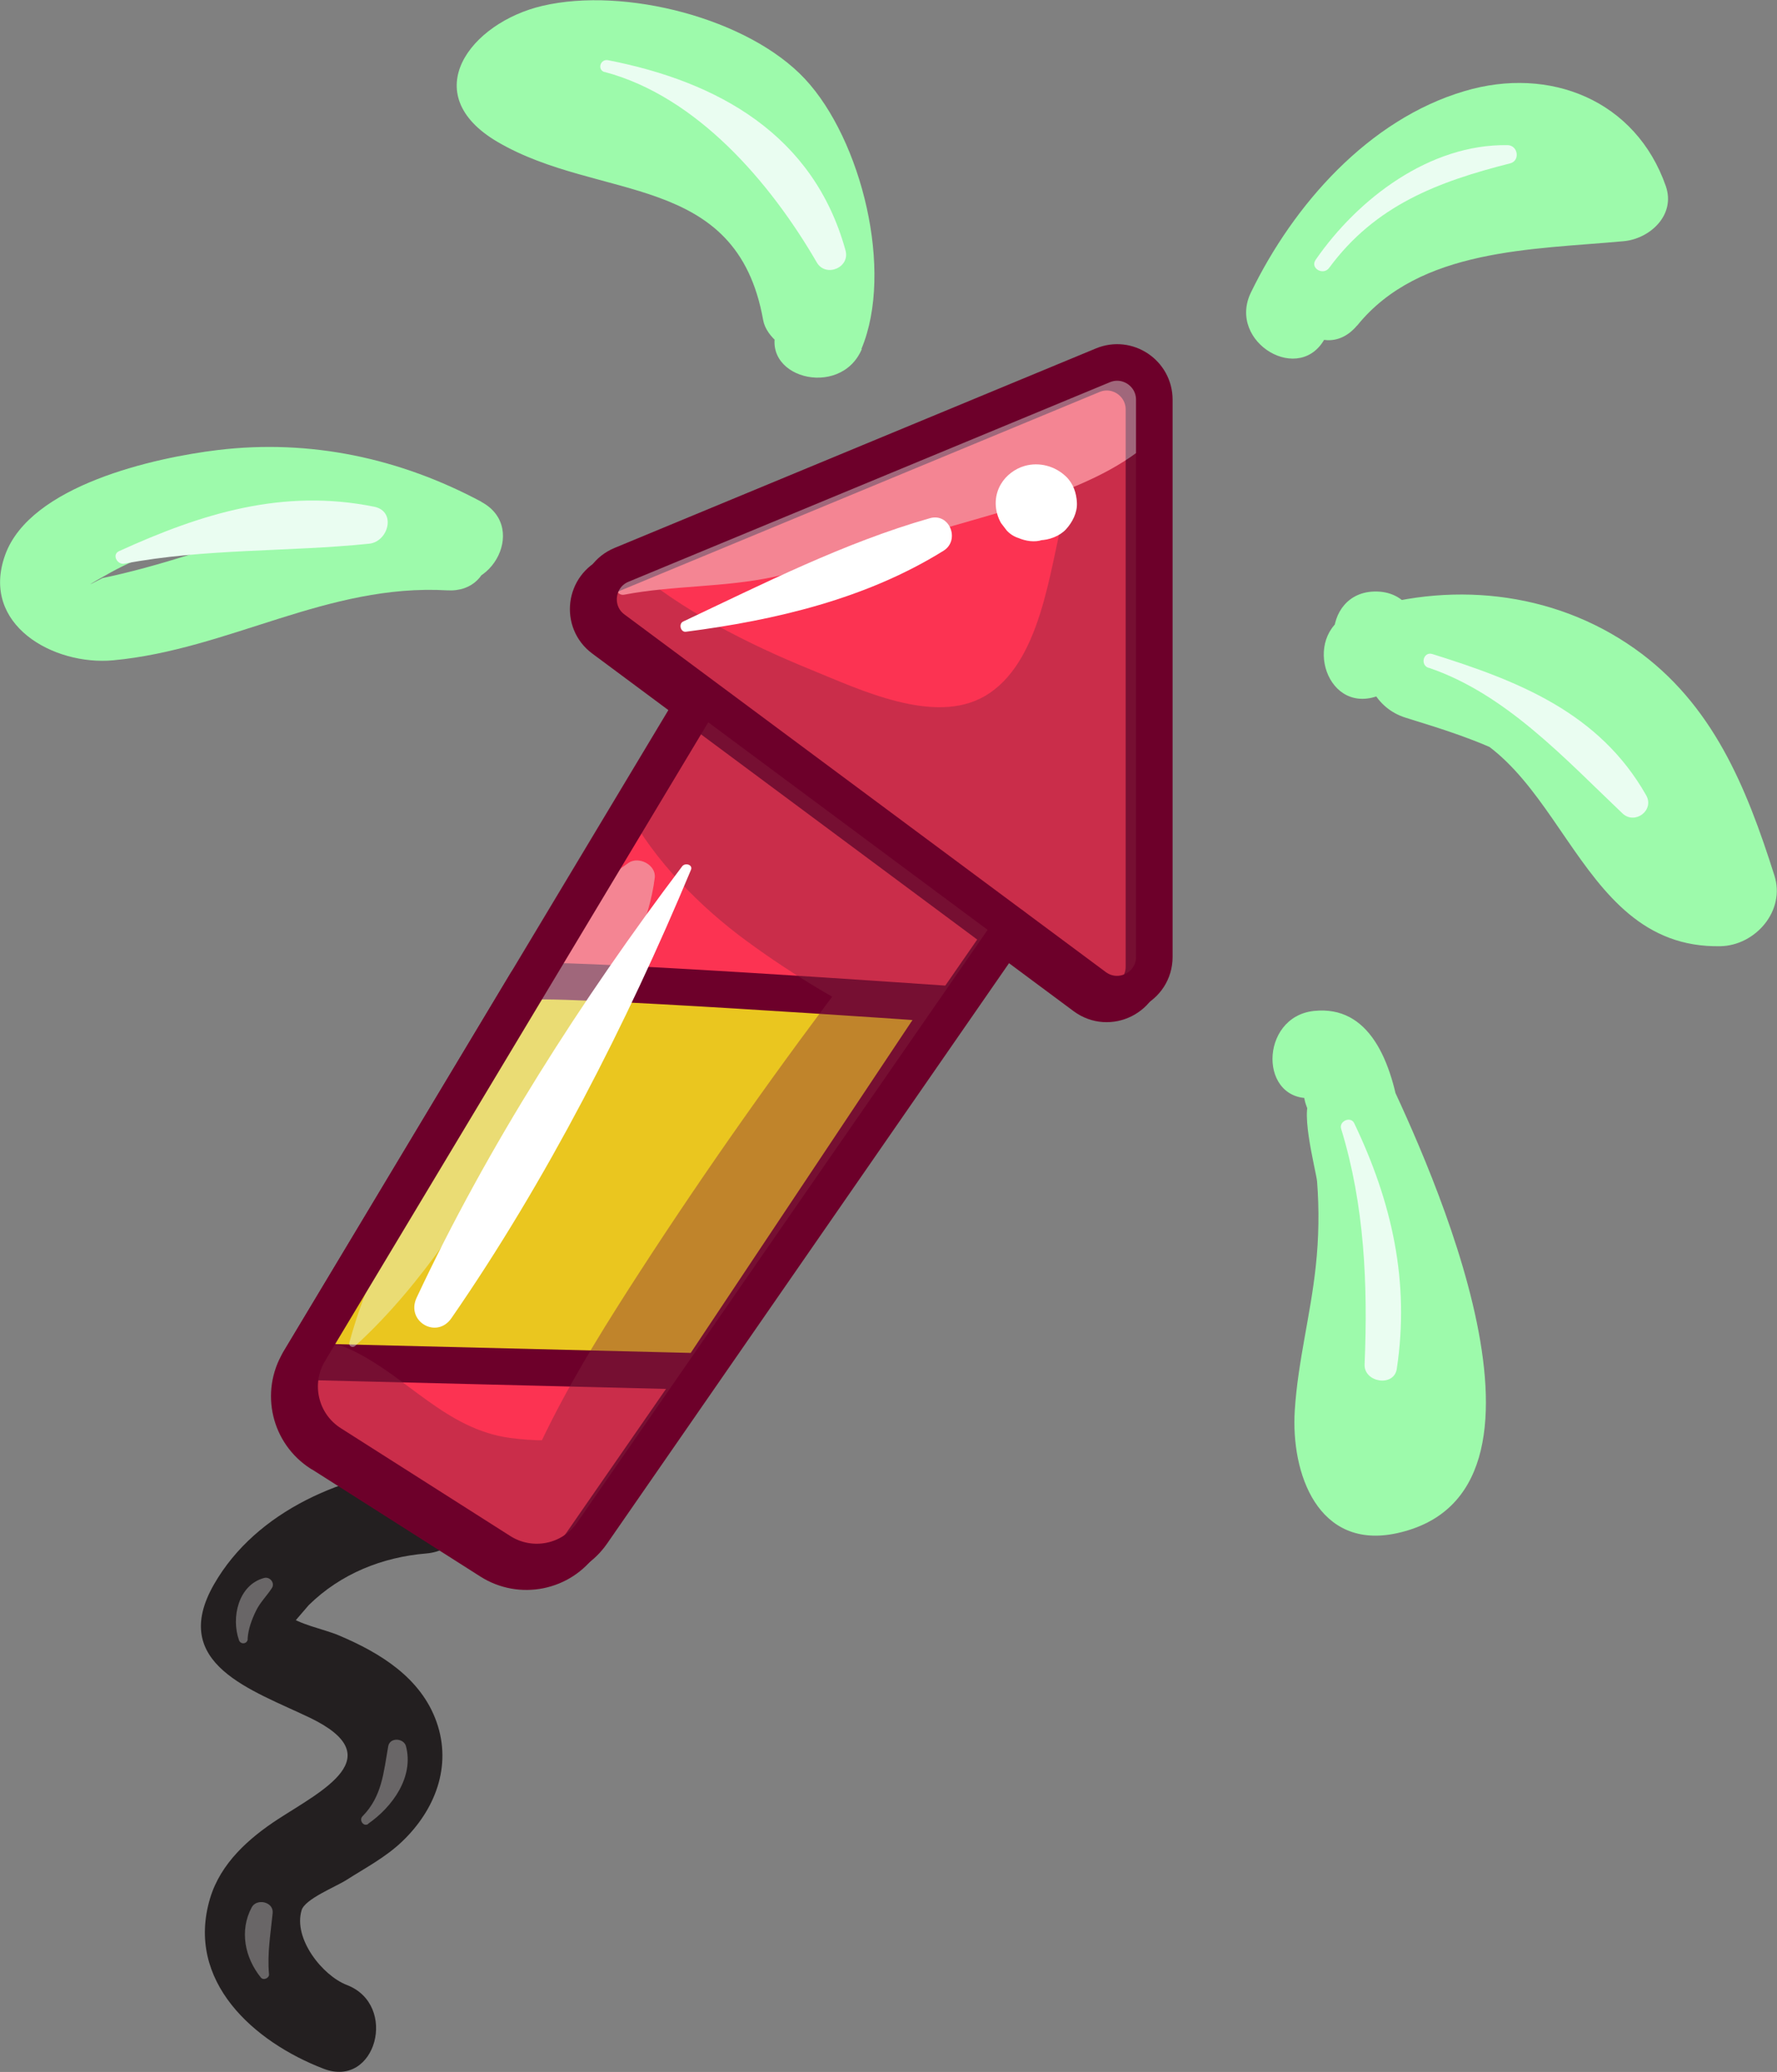 <?xml version="1.0" encoding="UTF-8"?>
<svg id="Calque_2" data-name="Calque 2" xmlns="http://www.w3.org/2000/svg" xmlns:xlink="http://www.w3.org/1999/xlink" viewBox="0 0 121.94 142.18">
  <rect x="0" y="0" width="121.94" height="142.18" fill="#808080" stroke="none"/>
  <defs>
    <style>
      .cls-1, .cls-2, .cls-3, .cls-4, .cls-5, .cls-6 {
        stroke-width: 0px;
      }

      .cls-1, .cls-7 {
        fill: none;
      }

      .cls-2 {
        fill: #fff;
      }

      .cls-8 {
        fill: #eac61f;
      }

      .cls-8, .cls-7, .cls-9 {
        stroke: #6d002a;
        stroke-linecap: round;
        stroke-linejoin: round;
        stroke-width: 2.51px;
      }

      .cls-10 {
        opacity: .32;
      }

      .cls-3 {
        fill: #231f20;
      }

      .cls-11 {
        clip-path: url(#clippath);
      }

      .cls-9 {
        fill: #fc3352;
      }

      .cls-12 {
        opacity: .41;
      }

      .cls-4 {
        fill: #eafdf1;
      }

      .cls-5 {
        fill: #9dfaab;
      }

      .cls-6 {
        fill: #82263e;
      }
    </style>
    <clipPath id="clippath">
      <path class="cls-1" d="m76.43,24.93l-33.03,13.69c-1.83.76-2.14,3.23-.55,4.41l6.14,4.56-27.02,45.03c-1.29,2.16-.63,4.95,1.49,6.3l11.63,7.4c2.1,1.34,4.88.78,6.3-1.27l28.85-41.66,5.64,4.19c1.69,1.25,4.08.05,4.08-2.05V27.28c0-1.82-1.85-3.06-3.53-2.36Z"/>
    </clipPath>
  </defs>
  <g id="Layer_1" data-name="Layer 1">
    <g>
      <path class="cls-3" d="m29.25,100.65c-5.55.46-11.64,2.98-14.56,8.06-3.15,5.49,2.64,7.27,6.59,9.17,5.55,2.68.84,4.98-2.2,6.95-2.02,1.32-3.94,3.03-4.66,5.42-1.72,5.71,3.02,9.88,7.79,11.71,3.59,1.38,5.14-4.39,1.59-5.75-1.67-.64-3.7-3.19-3.1-5.14.24-.77,2.35-1.6,3.08-2.07,1.32-.84,2.68-1.55,3.82-2.64,2.25-2.15,3.43-5.15,2.36-8.19s-3.87-4.75-6.71-5.95c-1.09-.46-2.74-.73-3.64-1.47l.23.96,1.35-1.57c2.19-2.15,5.04-3.29,8.06-3.54,3.8-.31,3.83-6.28,0-5.97h0Z"/>
      <path class="cls-9" d="m22,99.72l11.63,7.4c2.1,1.34,4.89.78,6.3-1.27l29.88-43.15c1.37-1.98,1-4.69-.87-6.22l-13.44-11.04c-2.19-1.8-5.46-1.23-6.92,1.2l-28.07,46.79c-1.29,2.16-.63,4.95,1.49,6.3Z"/>
      <path class="cls-9" d="m41.39,43.84l33.03,24.54c1.69,1.25,4.08.05,4.08-2.05V28.1c0-1.82-1.85-3.06-3.53-2.36l-33.03,13.69c-1.83.76-2.14,3.23-.55,4.41Z"/>
      <path class="cls-5" d="m90.97,23.07c1.57-3.24,3.56-6.06,6.38-8.34s9.33-5.7,11.19-.37l2.88-3.78c-7.82.73-17.16.91-22.52,7.54-2.38,2.95,1.74,7.18,4.22,4.22,3.54-4.24,8.13-6.91,13.69-7.42,3.79-.35,3.83-6.32,0-5.97-7.1.66-13.3,3.66-17.9,9.17l4.22,4.22c4.29-5.31,12.05-5.21,18.3-5.79,1.79-.17,3.57-1.79,2.88-3.78-2.06-5.89-7.96-8.26-13.81-6.52-6.6,1.95-11.75,7.82-14.66,13.82-1.67,3.44,3.47,6.47,5.15,3.01h0Z"/>
      <path class="cls-5" d="m59.11,23.95c2.25-5.36,0-14.38-3.87-18.53S42.89-.92,37.23.4c-4.97,1.16-8.68,6.05-3.1,9.33,7.03,4.13,16.42,2,18.24,12.24.2,1.14,1.68,2.35,2.88,2.19,6.8-.89,2.95-8.22.81-11.88-3.02-5.16-7.95-9.27-14.24-8.65-3.81.38-3.86,5.64,0,5.97l1.4.12c3.82.32,3.8-5.64,0-5.97l-1.4-.12v5.97c6.25-.62,10.48,6.25,11.63,11.69l.3-2.3-.4.6,2.58-1.48-.66.09,2.88,2.19c-.82-4.63-3.47-8.85-7.55-11.31s-11.38-1.77-14.33-5.27l.77,2.9c.45-2.72,11.72,1.09,12.8,1.9,3.35,2.53,5.18,9.88,3.55,13.75-1.49,3.53,4.28,5.08,5.75,1.59h0Z"/>
      <path class="cls-5" d="m33.05,34.44c-5.6-3-11.75-4.32-18.09-3.56-4.33.52-12.89,2.41-14.61,7.21s3.35,7.6,7.42,7.22c7.95-.74,14.69-5.27,22.92-4.8,3.55.2,3.78-4.77.79-5.86s-5.73-1.49-8.84-1.38c-3.83.13-3.85,6.09,0,5.97,2.6-.09,4.82.29,7.25,1.17l.79-5.86c-8.49-.49-15.59,3.44-23.65,5.12-1.26.66-1.07.53.55-.38,1.14-.63,2.34-1.14,3.59-1.53,1.99-.64,4.02-1.01,6.11-1.12,4.52-.23,8.77.82,12.74,2.95,3.38,1.81,6.4-3.34,3.01-5.15h0Z"/>
      <path class="cls-5" d="m94.4,46.56c3.84,0,3.84-5.97,0-5.97s-3.84,5.97,0,5.97h0Z"/>
      <path class="cls-5" d="m94.49,47.79c7.81-2.65,21.69,1.81,19.88,12.28l3.7-2.82c-2.12-.27-3.67-3.73-4.77-5.33-1.31-1.9-2.71-3.82-4.36-5.43-3.23-3.15-6.92-4.82-11.39-5.27-4.74-.48-5.32,6.72-1.09,8.03,5.04,1.56,10.26,3.15,12.91,8.08,2.51,4.66,9.62.51,7.1-4.15-3.73-6.88-10.72-9.63-17.84-11.81-.36,2.68-.72,5.35-1.09,8.03,9.71.95,10.03,15.74,20.52,15.53,2.4-.05,4.48-2.43,3.7-4.86-1.92-6.05-4.22-11.77-9.6-15.57-5.65-3.99-12.81-4.66-19.27-2.47-3.61,1.23-2.06,6.99,1.59,5.75h0Z"/>
      <path class="cls-5" d="m90.16,75.33c-1.18.12.17,5.08.22,5.75.15,1.93.12,3.88-.09,5.81-.35,3.31-1.23,6.55-1.44,9.88-.28,4.35,1.6,9.62,7.01,8.44,12.61-2.75,2.26-25.25-.76-31.61-1.43-3.02-6.65-.87-5.45,2.3,2.97,7.85,4.3,15.86,3.98,24.25l5.86-.79c-.33-2.32-.49-4.57-.57-6.91-.14-3.83-6.1-3.85-5.97,0,.1,2.86.39,5.66.79,8.49.49,3.45,5.74,2.42,5.86-.79.34-8.89-1.04-17.51-4.19-25.84l-5.45,2.3c2.36,4.98,4.26,10.25,5.29,15.67.23,1.19.83,2.95.59,4.14l-1.08,2.01c0-.98.07-1.95.22-2.91.27-2.34.78-4.64,1.08-6.98.56-4.23,1.62-19.96-5.89-19.17-3.78.4-3.82,6.37,0,5.97h0Z"/>
      <path class="cls-8" d="m36.12,67.41c.31-.51,28.74,1.48,28.74,1.48l-16.8,25.22-27.55-.68,15.61-26.02Z"/>
      <path class="cls-4" d="m8.53,38.68c5.5-1.05,11.25-.8,16.8-1.37,1.33-.14,1.89-2.23.34-2.54-6.29-1.27-11.86.48-17.5,3.05-.51.23-.13.95.36.86h0Z"/>
      <path class="cls-4" d="m41.5,4.94c6.34,1.69,11.37,7.59,14.55,13.07.61,1.05,2.3.36,1.97-.83-2.18-7.9-8.7-11.57-16.3-13.05-.53-.1-.76.67-.22.82h0Z"/>
      <path class="cls-4" d="m91.21,18.38c3.16-4.29,7.45-5.91,12.42-7.17.7-.18.54-1.23-.17-1.25-5.34-.09-10.27,3.66-13.18,7.87-.4.58.53,1.1.93.55h0Z"/>
      <path class="cls-4" d="m98.03,45.82c5.28,1.78,9.36,6.25,13.31,10,.85.8,2.21-.22,1.62-1.25-3.22-5.67-8.76-7.84-14.67-9.69-.61-.19-.86.75-.26.95h0Z"/>
      <path class="cls-4" d="m92.03,77.46c1.61,5.23,1.84,10.73,1.61,16.17-.05,1.24,2.02,1.57,2.21.3.9-5.98-.33-11.43-2.92-16.85-.24-.51-1.06-.15-.9.38h0Z"/>
      <g class="cls-12">
        <g class="cls-11">
          <path class="cls-6" d="m33.96,109.25l1.62.96c.92.54,2.21.59,3.13,0,5.64-3.65,9.72-11.55,13.35-17.05,4.65-7.06,9.57-13.95,14.77-20.62,1.56-2.01,1.87-3.94.81-6.27-.64-1.4-1.6-2.1-3.09-2.38-2.53-.47-4.34.4-5.84,2.38-5.2,6.83-10.16,13.83-14.83,21.04-4.16,6.43-8.73,13.87-10.07,21.51-.03.17.02.34.18.43h0Z"/>
          <path class="cls-6" d="m41.06,47.64c1,1.77.67,5.5,2,7.97,1.86,3.46,5,6.63,8.13,8.93,6.57,4.84,15.6,9.38,23.8,10.11,6.78.6,8.21-8.82,3.25-12.01-6.25-4.03-14.05-5.31-20.48-9.34-2.86-1.79-5.61-4.16-8.72-5.47-2.54-1.08-5.06-.33-7.3-1.07-.51-.17-.93.45-.68.89h0Z"/>
          <path class="cls-6" d="m75.53,23.99c1.75,2.63-1.87,8.68-2.53,11.29-.99,3.87-1.57,10.26-5.43,12.49-3.46,2.01-8.57-.45-11.91-1.81-4.39-1.79-8.9-4.07-12.52-7.18l-7.22,7.22c11.89,9.8,23.66,20.51,40.26,18.64,3.46-.39,5.44-2.4,5.86-5.86.13-1.1-.37-2-.8-2.96-.74-1.66-3.24-3.13-5.06-2.9-12.77,1.58-23.91-6.03-33.04-14.14-4.88-4.33-11.86,2.49-7.22,7.22,9.11,9.27,25.72,21.52,38.88,12.52,6.06-4.14,8.66-11.19,9.16-18.26.23-3.22.19-7.5-1.38-10.44s-4.34-4.05-6.29-6.43c-.35-.43-1.08.13-.77.6h0Z"/>
          <path class="cls-6" d="m42.61,97.37s.58-.32-.29.06c-.79.34-1.46.86-2.32,1.1-1.5.42-3.47.35-5.01.14-4.39-.6-7.02-4.17-10.78-5.99-2.29-1.11-5.37-1.38-6.75,1.15-1.75,3.2,1.34,6.99,3.56,8.98,5.2,4.68,13.39,8.14,19.99,4.25,3.43-2.02,8.06-8.59,2.4-10.74-.59-.22-1.11.55-.8,1.05h0Z"/>
          <path class="cls-4" d="m42.82,40.81c3.41-.65,6.87-.49,10.31-1.23s6.62-1.71,9.87-2.77c5.2-1.69,12.83-3.1,16.63-7.19,1.49-1.6.39-4.04-1.73-4.17-3.17-.19-5.75,1.29-8.68,2.42-3.2,1.24-6.39,2.49-9.58,3.75-2.53,1-5.04,2.05-7.53,3.16-3.36,1.5-6.32,3.75-9.63,5.21-.49.22-.12.9.34.82h0Z"/>
          <path class="cls-4" d="m24.36,92.37c4.78-4.35,8.04-9.86,11.55-15.28,3.25-5.02,8.25-10.82,9.02-16.85.11-.89-1.1-1.51-1.8-1.03-5,3.4-7.92,10.63-10.87,15.75-3.21,5.57-6.6,10.97-8.29,17.18-.06.23.22.38.39.23h0Z"/>
        </g>
      </g>
      <path class="cls-7" d="m47.74,48.56l-26.52,44.2c-1.29,2.16-.63,4.95,1.49,6.3l11.63,7.4c2.1,1.34,4.89.78,6.3-1.27l28.85-41.66"/>
      <path class="cls-7" d="m42.1,43.17l33.03,24.54c1.69,1.25,4.08.05,4.08-2.05V27.43c0-1.82-1.85-3.06-3.53-2.36l-33.03,13.69c-1.83.76-2.14,3.23-.55,4.41Z"/>
      <path class="cls-2" d="m47.07,43.35c6.13-.79,12.38-2.26,17.68-5.56,1.15-.72.42-2.62-.94-2.23-5.86,1.67-11.44,4.5-16.93,7.09-.33.15-.18.75.19.7h0Z"/>
      <path class="cls-2" d="m72.68,32.89l-.03-.03.39,3.05.02-.03-.4.51c.17-.18.32-.38.45-.59l-.4.52.02-.02-.52.4s.03-.02.05-.03l-.61.26s.06-.02.1-.03l-.68.09s.07,0,.1,0l-.68-.09s.06.02.1.03l-.61-.26s.04.02.05.03l-.52-.4.02.02c.48.46,1.14.75,1.81.75.63,0,1.38-.28,1.81-.75s.78-1.13.75-1.81-.25-1.33-.75-1.81c-.75-.72-1.83-1.01-2.83-.73-.67.19-1.28.65-1.63,1.24-.5.83-.47,1.85,0,2.68l.39.51c.23.25.5.42.81.52.49.21,1.12.31,1.64.13l.04-.02c.42-.12.79-.33,1.1-.64.31-.31.52-.68.64-1.1.23-.83,0-1.83-.64-2.42h0Z"/>
      <path class="cls-2" d="m46.81,59.45c-6.88,9.1-13.38,19.26-18.22,29.6-.76,1.61,1.37,2.88,2.39,1.4,6.52-9.43,12.02-20.18,16.43-30.75.16-.37-.4-.52-.6-.25h0Z"/>
      <g class="cls-10">
        <path class="cls-2" d="m16.99,112.47c.04-.68.29-1.35.59-1.96.28-.57.74-1.01,1.08-1.54.22-.35-.14-.79-.53-.69-1.78.47-2.28,2.73-1.73,4.27.11.32.58.27.6-.08h0Z"/>
      </g>
      <g class="cls-10">
        <path class="cls-2" d="m25.26,125.15c1.67-1.16,3.15-3.2,2.6-5.32-.15-.57-1.11-.63-1.22,0-.32,1.8-.42,3.44-1.77,4.81-.25.26.08.74.4.52h0Z"/>
      </g>
      <g class="cls-10">
        <path class="cls-2" d="m18.46,135.47c-.13-1.43.11-2.78.25-4.19.08-.78-1.1-1.04-1.44-.39-.85,1.59-.47,3.45.63,4.81.17.22.59.04.56-.23h0Z"/>
      </g>
    </g>
  </g>
</svg>